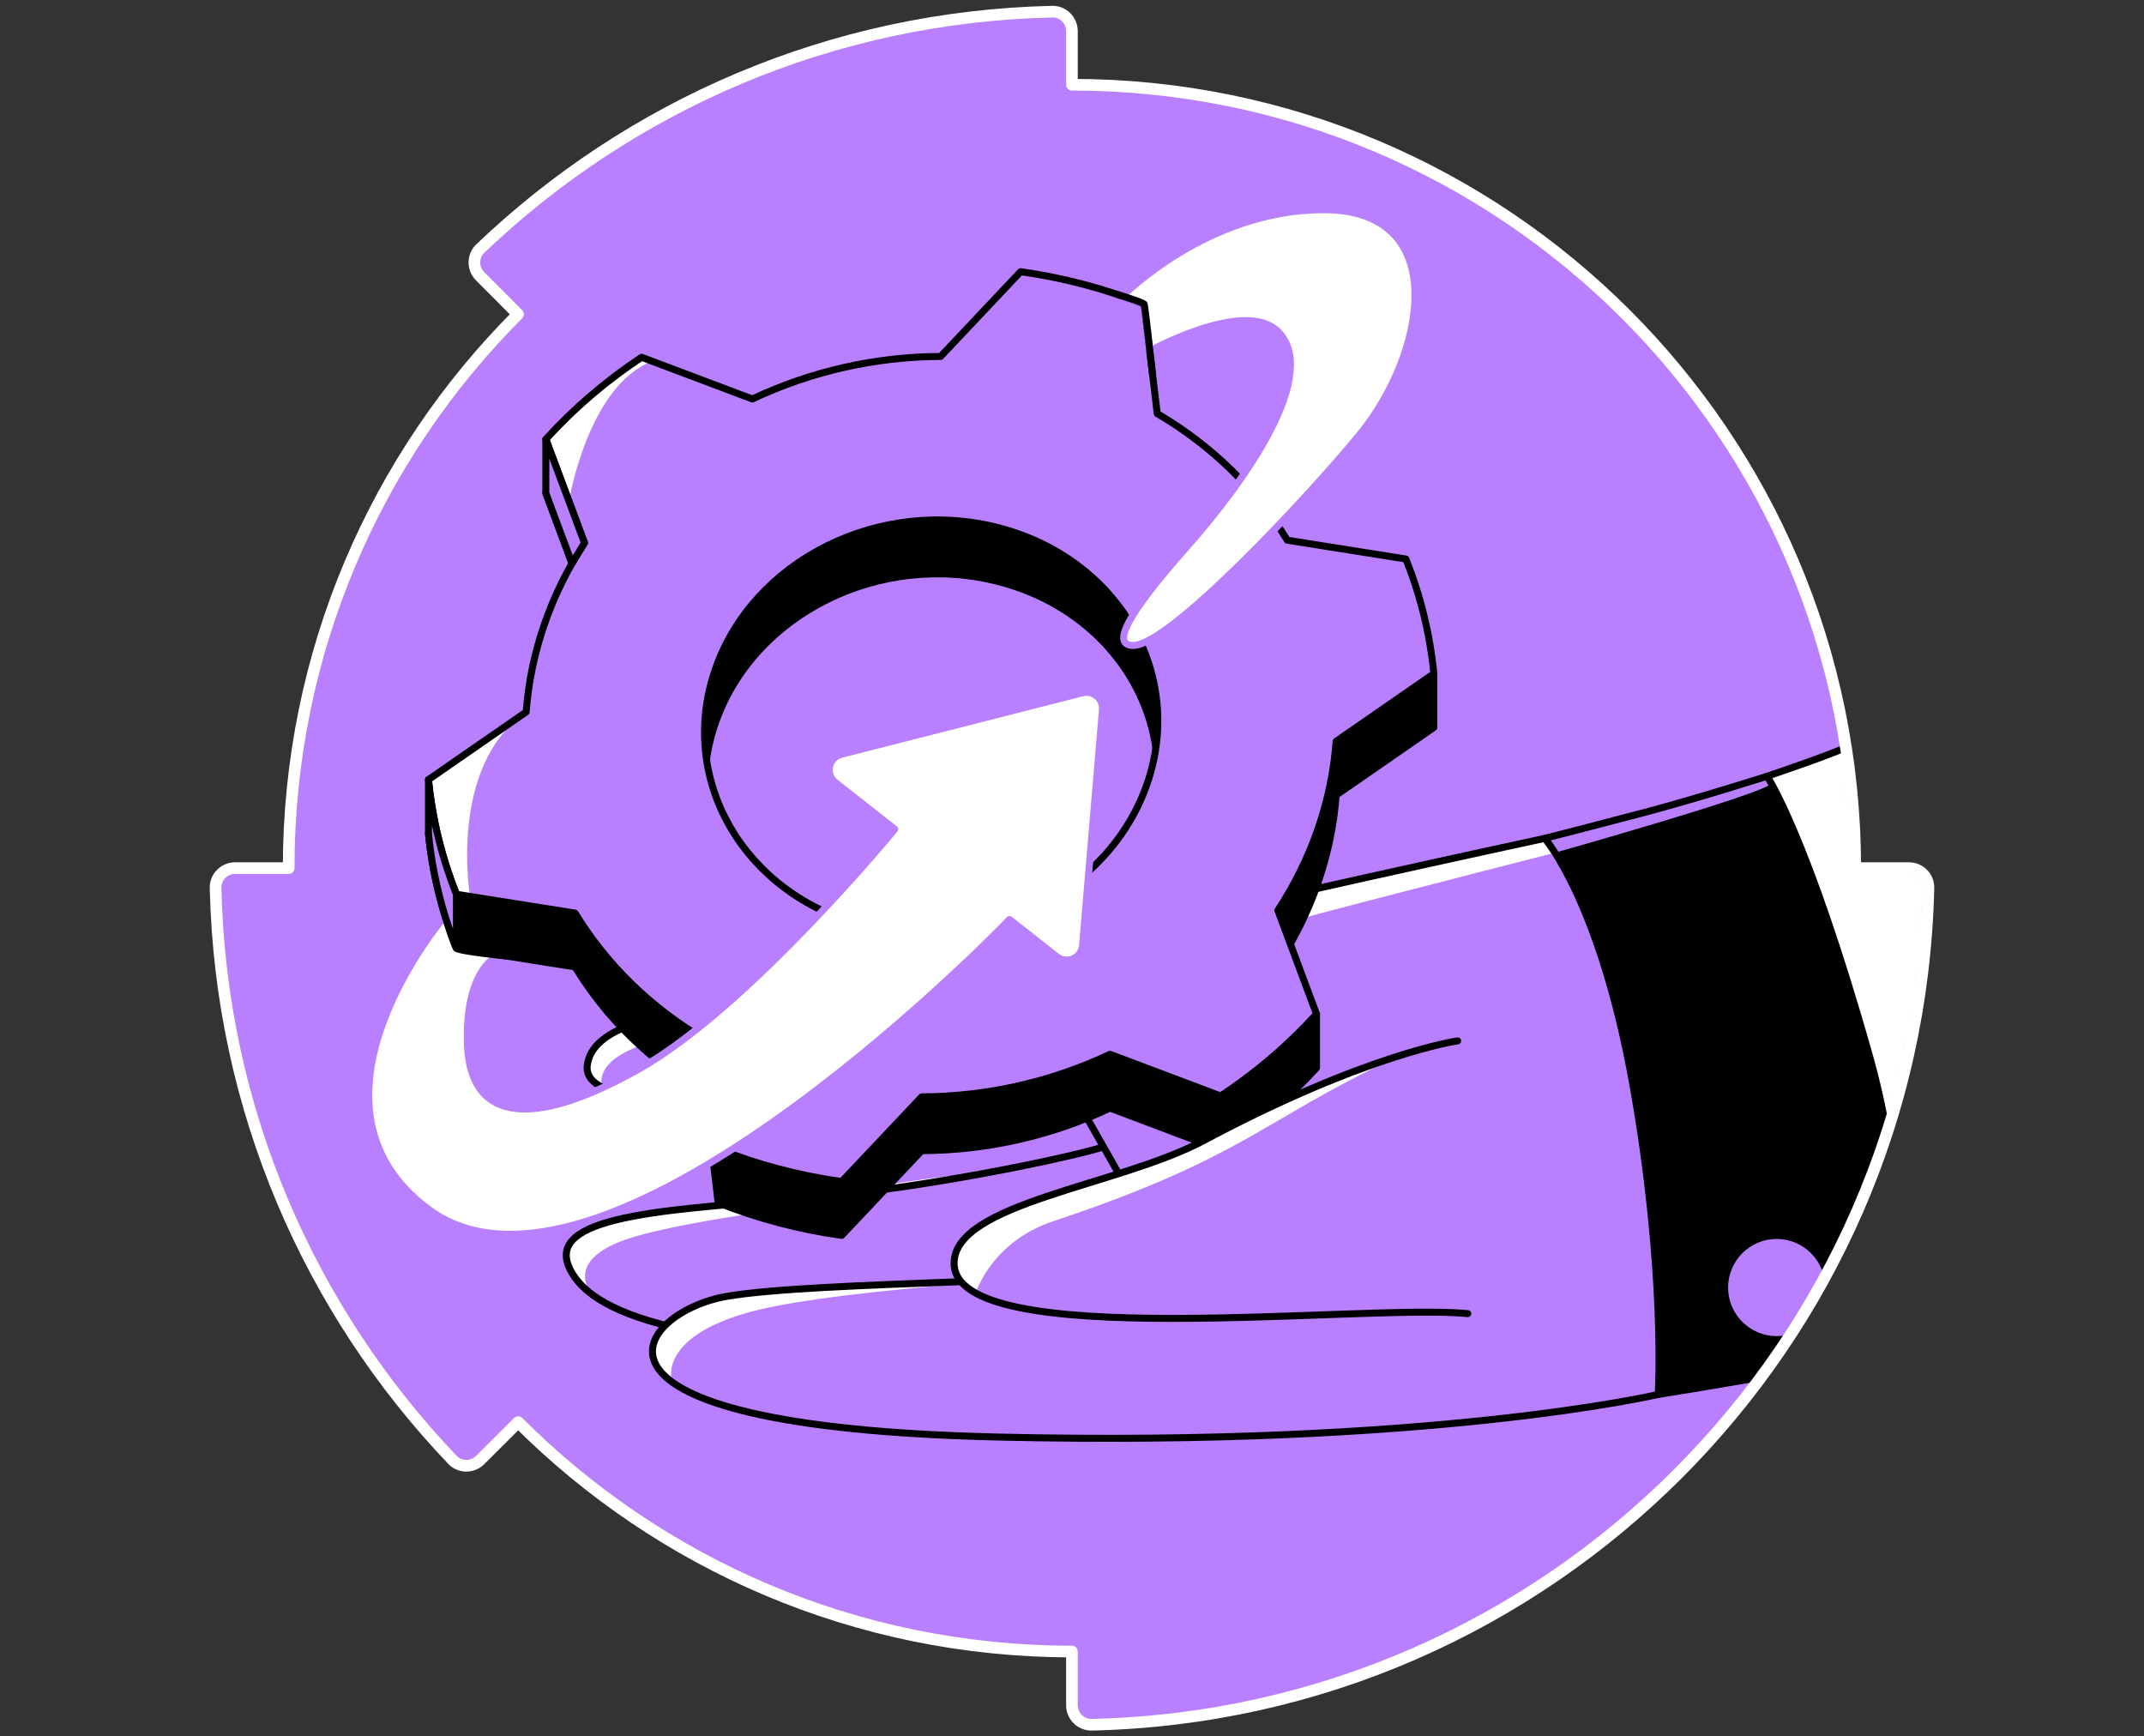 <svg width="368" height="298" viewBox="0 0 368 298" fill="none" xmlns="http://www.w3.org/2000/svg">
<rect x="0" y="0" width="368" height="298" fill="#333333" stroke="none"/>
<path d="M88.936 244.065C113.264 268.389 146.87 283.433 183.991 283.433V292.656C183.991 294.515 185.519 296.039 187.373 295.999C265.883 294.227 329.227 230.898 330.999 152.374C331.042 150.515 329.518 148.988 327.656 148.988H318.432C318.432 74.738 258.237 14.543 183.987 14.543V5.344C183.987 3.478 182.463 1.954 180.605 2.001C142.567 2.86 108.08 18.173 82.436 42.66C81.092 43.939 81.092 46.092 82.404 47.408L88.91 53.932C64.593 78.26 49.546 111.866 49.546 148.988H40.344C38.486 148.988 36.958 150.515 37.001 152.374C37.86 190.408 53.177 224.898 77.663 250.542C78.943 251.89 81.092 251.886 82.411 250.574L88.936 244.068V244.065Z" fill="#B880FF"/>
<mask id="mask0_10409_84" style="mask-type:alpha" maskUnits="userSpaceOnUse" x="37" y="2" width="294" height="294">
<path d="M88.936 244.065C113.264 268.389 146.87 283.433 183.991 283.433V292.656C183.991 294.515 185.519 296.039 187.373 295.999C265.883 294.227 329.227 230.898 330.999 152.374C331.042 150.515 329.518 148.988 327.656 148.988H318.432C318.432 74.738 258.237 14.543 183.987 14.543V5.344C183.987 3.478 182.463 1.954 180.605 2.001C142.567 2.86 108.08 18.173 82.436 42.66C81.092 43.939 81.092 46.092 82.404 47.408L88.91 53.932C64.593 78.26 49.546 111.866 49.546 148.988H40.344C38.486 148.988 36.958 150.515 37.001 152.374C37.86 190.408 53.177 224.898 77.663 250.542C78.943 251.89 81.092 251.886 82.411 250.574L88.936 244.068V244.065Z" fill="#FF642D"/>
</mask>
<g mask="url(#mask0_10409_84)">
<path d="M303.303 133.222C303.303 133.222 317.067 128.606 318.055 127.614C319.047 126.622 320.78 144.455 320.532 146.187C320.284 147.92 331.431 144.638 332.171 148.261C332.912 151.885 325.938 219.744 322.469 225.441C319 231.138 318.796 232.522 318.796 232.522L303.299 133.218L303.303 133.222Z" fill="white" stroke="black" stroke-width="1.2" stroke-linecap="round" stroke-linejoin="round"/>
<path d="M190.07 196.497C190.415 197.105 161.119 203.902 136.356 205.832C111.589 207.759 92.106 209.021 98.383 218.794C104.655 228.564 129.753 231.537 169.38 232.529" fill="#B880FF"/>
<path d="M101.639 222.17C101.639 222.17 95.78 215.839 109.648 212.036C123.516 208.233 146.777 206.379 160.781 202.788C174.786 199.193 131.489 207.238 114.749 207.798C98.009 208.359 95.766 214.758 97.725 217.604C99.684 220.451 101.639 222.173 101.639 222.173V222.17Z" fill="white"/>
<path d="M190.07 196.497C190.415 197.105 161.119 203.902 136.356 205.832C111.589 207.759 92.106 209.021 98.383 218.794C104.655 228.564 129.753 231.537 169.38 232.529" stroke="black" stroke-width="1.2" stroke-linecap="round" stroke-linejoin="round"/>
<path d="M201.076 217.37C188.858 220.196 140.317 219.829 124.796 222.471C109.274 225.113 93.375 244.79 171.026 246.62C246.102 248.392 284.618 239.312 284.618 239.312C284.618 239.312 293.202 212.036 284.949 180.864C278.666 157.139 265.136 143.879 265.136 143.879C265.136 143.879 206.156 156.607 192.651 160.428C146.093 173.599 102.401 169.35 100.794 182.887C99.188 196.425 182.582 184.825 182.582 184.825L201.073 217.37H201.076Z" fill="#B880FF"/>
<path d="M115.442 237.245C115.216 237.083 112.768 229.585 128.595 225.196C144.426 220.807 192.863 218.51 192.863 218.51C192.863 218.51 135.96 219.753 122.761 222.917C109.562 226.08 110.874 232.964 113.156 235.106L115.439 237.248L115.442 237.245Z" fill="white"/>
<path d="M104.447 188.786C104.447 188.786 98.587 182.456 112.455 178.653C126.323 174.85 149.584 172.995 163.588 169.404C177.593 165.809 134.296 173.854 117.556 174.415C100.816 174.975 99.541 182.152 101.5 184.999C103.459 187.846 104.447 188.789 104.447 188.789V188.786Z" fill="white"/>
<path d="M212.353 168.57C212.353 168.57 206.494 162.24 220.361 158.437C234.229 154.634 272.85 144.832 286.851 141.241C300.855 137.646 259.697 144.907 219.488 154.12C203.161 157.862 206.479 161.158 208.438 164.005C210.397 166.852 212.353 168.574 212.353 168.574V168.57Z" fill="white"/>
<path d="M201.076 217.37C188.858 220.196 140.317 219.829 124.796 222.471C109.274 225.113 93.375 244.79 171.026 246.62C246.102 248.392 284.618 239.312 284.618 239.312C284.618 239.312 293.202 212.036 284.949 180.864C278.666 157.139 265.136 143.879 265.136 143.879C265.136 143.879 206.156 156.607 192.651 160.428C146.093 173.599 102.401 169.35 100.794 182.887C99.188 196.425 182.582 184.825 182.582 184.825L201.073 217.37H201.076Z" stroke="black" stroke-width="1.2" stroke-linecap="round" stroke-linejoin="round"/>
<path d="M244.783 116.524C243.935 112.649 242.777 108.857 241.307 105.176L220.947 101.948C215.649 93.249 208.053 85.744 198.628 80.226L196.389 61.462C193.057 60.136 189.592 58.993 185.997 58.047C182.41 57.095 178.797 56.376 175.181 55.869L161.457 70.413C150.116 70.452 139.044 73.033 129.131 77.717L110.13 70.557C104.065 74.575 98.533 79.288 93.692 84.626L100.323 102.412C97.487 106.736 95.151 111.424 93.429 116.42C91.7 121.424 90.686 126.456 90.312 131.431L78.249 139.785L73.547 143.038C74.209 149.832 75.844 156.439 78.35 162.715L98.71 165.943C104.008 174.645 111.6 182.154 121.021 187.669L123.268 206.425C126.6 207.751 130.065 208.898 133.656 209.847C137.251 210.796 140.86 211.519 144.472 212.025L158.204 197.475C169.545 197.442 180.616 194.854 190.523 190.17L209.531 197.338C215.588 193.319 221.127 188.599 225.969 183.262V174.016L223.356 176.252L219.337 165.479C222.173 161.148 224.509 156.467 226.231 151.464C227.953 146.464 228.974 141.435 229.341 136.456L246.109 124.849V115.6L244.787 116.517L244.783 116.524ZM196.896 143.732C190.411 162.56 168.549 173.445 148.078 168.038C127.599 162.632 116.266 142.995 122.757 124.166C129.249 105.342 151.111 94.461 171.583 99.867C192.054 105.266 203.391 124.91 196.899 143.732H196.896Z" fill="black" stroke="black" stroke-width="1.2" stroke-linecap="round" stroke-linejoin="round"/>
<path d="M241.307 95.935L220.947 92.707C215.649 84.008 208.054 76.503 198.629 70.981L196.389 52.225C193.057 50.898 189.592 49.752 185.997 48.803C182.41 47.854 178.797 47.135 175.181 46.628L161.457 61.172C150.116 61.211 139.045 63.792 129.131 68.476L110.13 61.315C104.066 65.327 98.534 70.047 93.692 75.385L100.324 93.171C97.487 97.495 95.151 102.182 93.429 107.179C91.7 112.179 90.687 117.208 90.313 122.186L73.544 133.8C74.205 140.587 75.841 147.201 78.346 153.477L98.706 156.705C104.005 165.404 111.596 172.91 121.018 178.431L123.264 197.187C126.597 198.514 130.062 199.661 133.653 200.61C137.247 201.559 140.856 202.277 144.469 202.784L158.2 188.241C169.541 188.201 180.612 185.62 190.519 180.936L209.527 188.097C215.584 184.085 221.124 179.365 225.965 174.028L219.333 156.241C222.17 151.917 224.506 147.23 226.228 142.233C227.95 137.233 228.971 132.204 229.337 127.226L246.106 115.612C245.448 108.825 243.816 102.211 241.307 95.935V95.935ZM196.896 134.491C190.411 153.315 168.549 164.196 148.078 158.797C127.599 153.391 116.266 133.75 122.758 114.925C129.249 96.097 151.112 85.219 171.583 90.619C192.054 96.025 203.391 115.666 196.9 134.491H196.896Z" fill="#B880FF"/>
<path d="M111.916 61.992C100.856 66.276 97.656 86.032 97.656 86.032L93.688 75.389C93.688 75.389 96.74 71.488 101.988 67.405C107.232 63.322 110.126 61.319 110.126 61.319L111.916 61.995V61.992Z" fill="white"/>
<path d="M90.312 122.19C76.862 131.507 80.679 153.848 80.679 153.848L78.35 153.477C78.35 153.477 75.553 147.439 74.55 140.62L73.547 133.801L90.316 122.187L90.312 122.19Z" fill="white"/>
<path d="M241.307 95.935L220.947 92.707C215.649 84.008 208.054 76.503 198.629 70.981L196.389 52.225C193.057 50.898 189.592 49.752 185.997 48.803C182.41 47.854 178.797 47.135 175.181 46.628L161.457 61.172C150.116 61.211 139.045 63.792 129.131 68.476L110.13 61.315C104.066 65.327 98.534 70.047 93.692 75.385L100.324 93.171C97.487 97.495 95.151 102.182 93.429 107.179C91.7 112.179 90.687 117.208 90.313 122.186L73.544 133.8C74.205 140.587 75.841 147.201 78.346 153.477L98.706 156.705C104.005 165.404 111.596 172.91 121.018 178.431L123.264 197.187C126.597 198.514 130.062 199.661 133.653 200.61C137.247 201.559 140.856 202.277 144.469 202.784L158.2 188.241C169.541 188.201 180.612 185.62 190.519 180.936L209.527 188.097C215.584 184.085 221.124 179.365 225.965 174.028L219.333 156.241C222.17 151.917 224.506 147.23 226.228 142.233C227.95 137.233 228.971 132.204 229.337 127.226L246.106 115.612C245.448 108.825 243.816 102.211 241.307 95.935V95.935ZM196.896 134.491C190.411 153.315 168.549 164.196 148.078 158.797C127.599 153.391 116.266 133.75 122.758 114.925C129.249 96.097 151.112 85.219 171.583 90.619C192.054 96.025 203.391 115.666 196.9 134.491H196.896Z" stroke="black" stroke-width="1.2" stroke-linecap="round" stroke-linejoin="round"/>
<path d="M93.688 75.388V84.633L98.178 96.678L100.32 93.174L93.688 75.388Z" fill="#B880FF" stroke="black" stroke-width="1.2" stroke-linecap="round" stroke-linejoin="round"/>
<path d="M192.654 50.834C192.654 50.834 207.187 35.984 227.177 35.984C249.291 35.984 244.833 60.665 233.356 74.615C224.19 85.759 200.667 110.842 194.473 110.773C190.817 110.734 193.237 105.655 203.636 93.933C214.039 82.211 226.587 64.134 219.362 56.908C213.665 51.211 197.345 60.248 197.345 60.248L196.385 52.221L192.654 50.83V50.834Z" fill="white" stroke="#B880FF" stroke-width="1.2" stroke-linecap="round" stroke-linejoin="round"/>
<path d="M185.81 118.9L144.397 129.458C142.19 130.022 141.586 132.872 143.376 134.281L153.581 142.308C153.581 142.308 128.43 172.938 109.608 183.506C90.787 194.074 80.55 192.23 80.219 178.951C79.888 165.673 85.798 163.905 85.798 163.905L78.346 162.726L76.387 157.183C76.387 157.183 48.928 189.286 73.544 207.532C102.707 229.15 168.797 162.535 173.279 157.805L181.382 164.178C183.1 165.529 185.634 164.429 185.817 162.247L189.225 121.801C189.383 119.917 187.64 118.44 185.81 118.907V118.9Z" fill="white" stroke="#B880FF" stroke-width="1.2" stroke-linecap="round" stroke-linejoin="round"/>
<path d="M76.269 156.788C76.269 156.788 77.847 162.09 78.346 162.723C78.774 163.262 86.815 164.064 86.815 164.064" stroke="black" stroke-width="1.2" stroke-linecap="round" stroke-linejoin="round"/>
<path d="M78.346 161.173L78.752 163.308L86.653 164.541C86.653 164.541 87.113 162.539 86.492 162.722C85.873 162.905 78.346 161.173 78.346 161.173V161.173Z" fill="black"/>
<path d="M78.346 153.481V162.726C75.837 156.45 74.205 149.843 73.544 143.049V133.804C74.205 140.59 75.841 147.204 78.346 153.481V153.481Z" fill="#B880FF" stroke="black" stroke-width="1.2" stroke-linecap="round" stroke-linejoin="round"/>
<path d="M250.196 178.636C250.196 178.636 234.592 180.81 206.644 195.724C192.007 203.535 163.825 206.447 163.764 216.767C163.674 232.289 234.092 223.68 251.932 225.445" fill="#B880FF"/>
<path d="M238.5 182.001C216.872 192.224 213.129 198.823 180.767 209.593C170.173 213.119 167.492 221.861 167.492 221.861C167.492 221.861 153.5 213.001 180.4 205.348C211.314 194.733 210 194.001 218 190.001C225.43 185.544 238.5 182.001 238.5 182.001Z" fill="white"/>
<path d="M250.196 178.636C250.196 178.636 234.592 180.81 206.644 195.724C192.007 203.535 163.825 206.447 163.764 216.767C163.674 232.289 234.092 223.68 251.932 225.445" stroke="black" stroke-width="1.2" stroke-linecap="round" stroke-linejoin="round"/>
<path d="M265.139 143.88C265.139 143.88 274.715 154.778 280.33 186.479C285.945 218.18 284.622 239.313 284.622 239.313C284.622 239.313 296.437 237.468 307.325 235.434C316.157 233.784 318.799 232.526 318.799 232.526C318.799 232.526 331.431 218.511 320.78 180.864C310.129 143.218 303.303 133.222 303.303 133.222C303.303 133.222 291.06 137.111 282.311 139.422C273.561 141.734 265.139 143.88 265.139 143.88V143.88Z" fill="black"/>
<path d="M266.893 146.342C266.893 146.342 302.512 136.301 304 134.5C303.5 133.5 303.307 133.222 303.307 133.222L265.5 144L266.893 146.342Z" fill="#B880FF"/>
<path d="M265.139 143.88C265.139 143.88 274.715 154.778 280.33 186.479C285.945 218.18 284.622 239.313 284.622 239.313C284.622 239.313 296.437 237.468 307.325 235.434C316.157 233.784 318.799 232.526 318.799 232.526C318.799 232.526 331.431 218.511 320.78 180.864C310.129 143.218 303.303 133.222 303.303 133.222C303.303 133.222 291.06 137.111 282.311 139.422C273.561 141.734 265.139 143.88 265.139 143.88Z" stroke="black" stroke-width="1.2" stroke-linecap="round" stroke-linejoin="round"/>
<path d="M304.949 229.898C309.882 229.898 313.882 225.899 313.882 220.966C313.882 216.032 309.882 212.033 304.949 212.033C300.016 212.033 296.017 216.032 296.017 220.966C296.017 225.899 300.016 229.898 304.949 229.898Z" fill="#B880FF" stroke="black" stroke-width="1.2" stroke-linecap="round" stroke-linejoin="round"/>
<path d="M191.867 50.563C191.867 50.563 196.234 51.872 196.385 52.224C196.536 52.576 197.776 63.874 197.776 63.874" stroke="black" stroke-width="1.2" stroke-linecap="round" stroke-linejoin="round"/>
</g>
<path d="M88.936 244.065C113.264 268.389 146.87 283.433 183.991 283.433V292.656C183.991 294.515 185.519 296.039 187.373 295.999C265.883 294.227 329.227 230.898 330.999 152.374C331.042 150.515 329.518 148.988 327.656 148.988H318.432C318.432 74.738 258.237 14.543 183.987 14.543V5.344C183.987 3.478 182.463 1.954 180.605 2.001C142.567 2.86 108.08 18.173 82.436 42.66C81.092 43.939 81.092 46.092 82.404 47.408L88.91 53.932C64.593 78.26 49.546 111.866 49.546 148.988H40.344C38.486 148.988 36.958 150.515 37.001 152.374C37.86 190.408 53.177 224.898 77.663 250.542C78.943 251.89 81.092 251.886 82.411 250.574L88.936 244.068V244.065Z" stroke="white" stroke-width="2" stroke-linecap="round" stroke-linejoin="round"/>
</svg>

